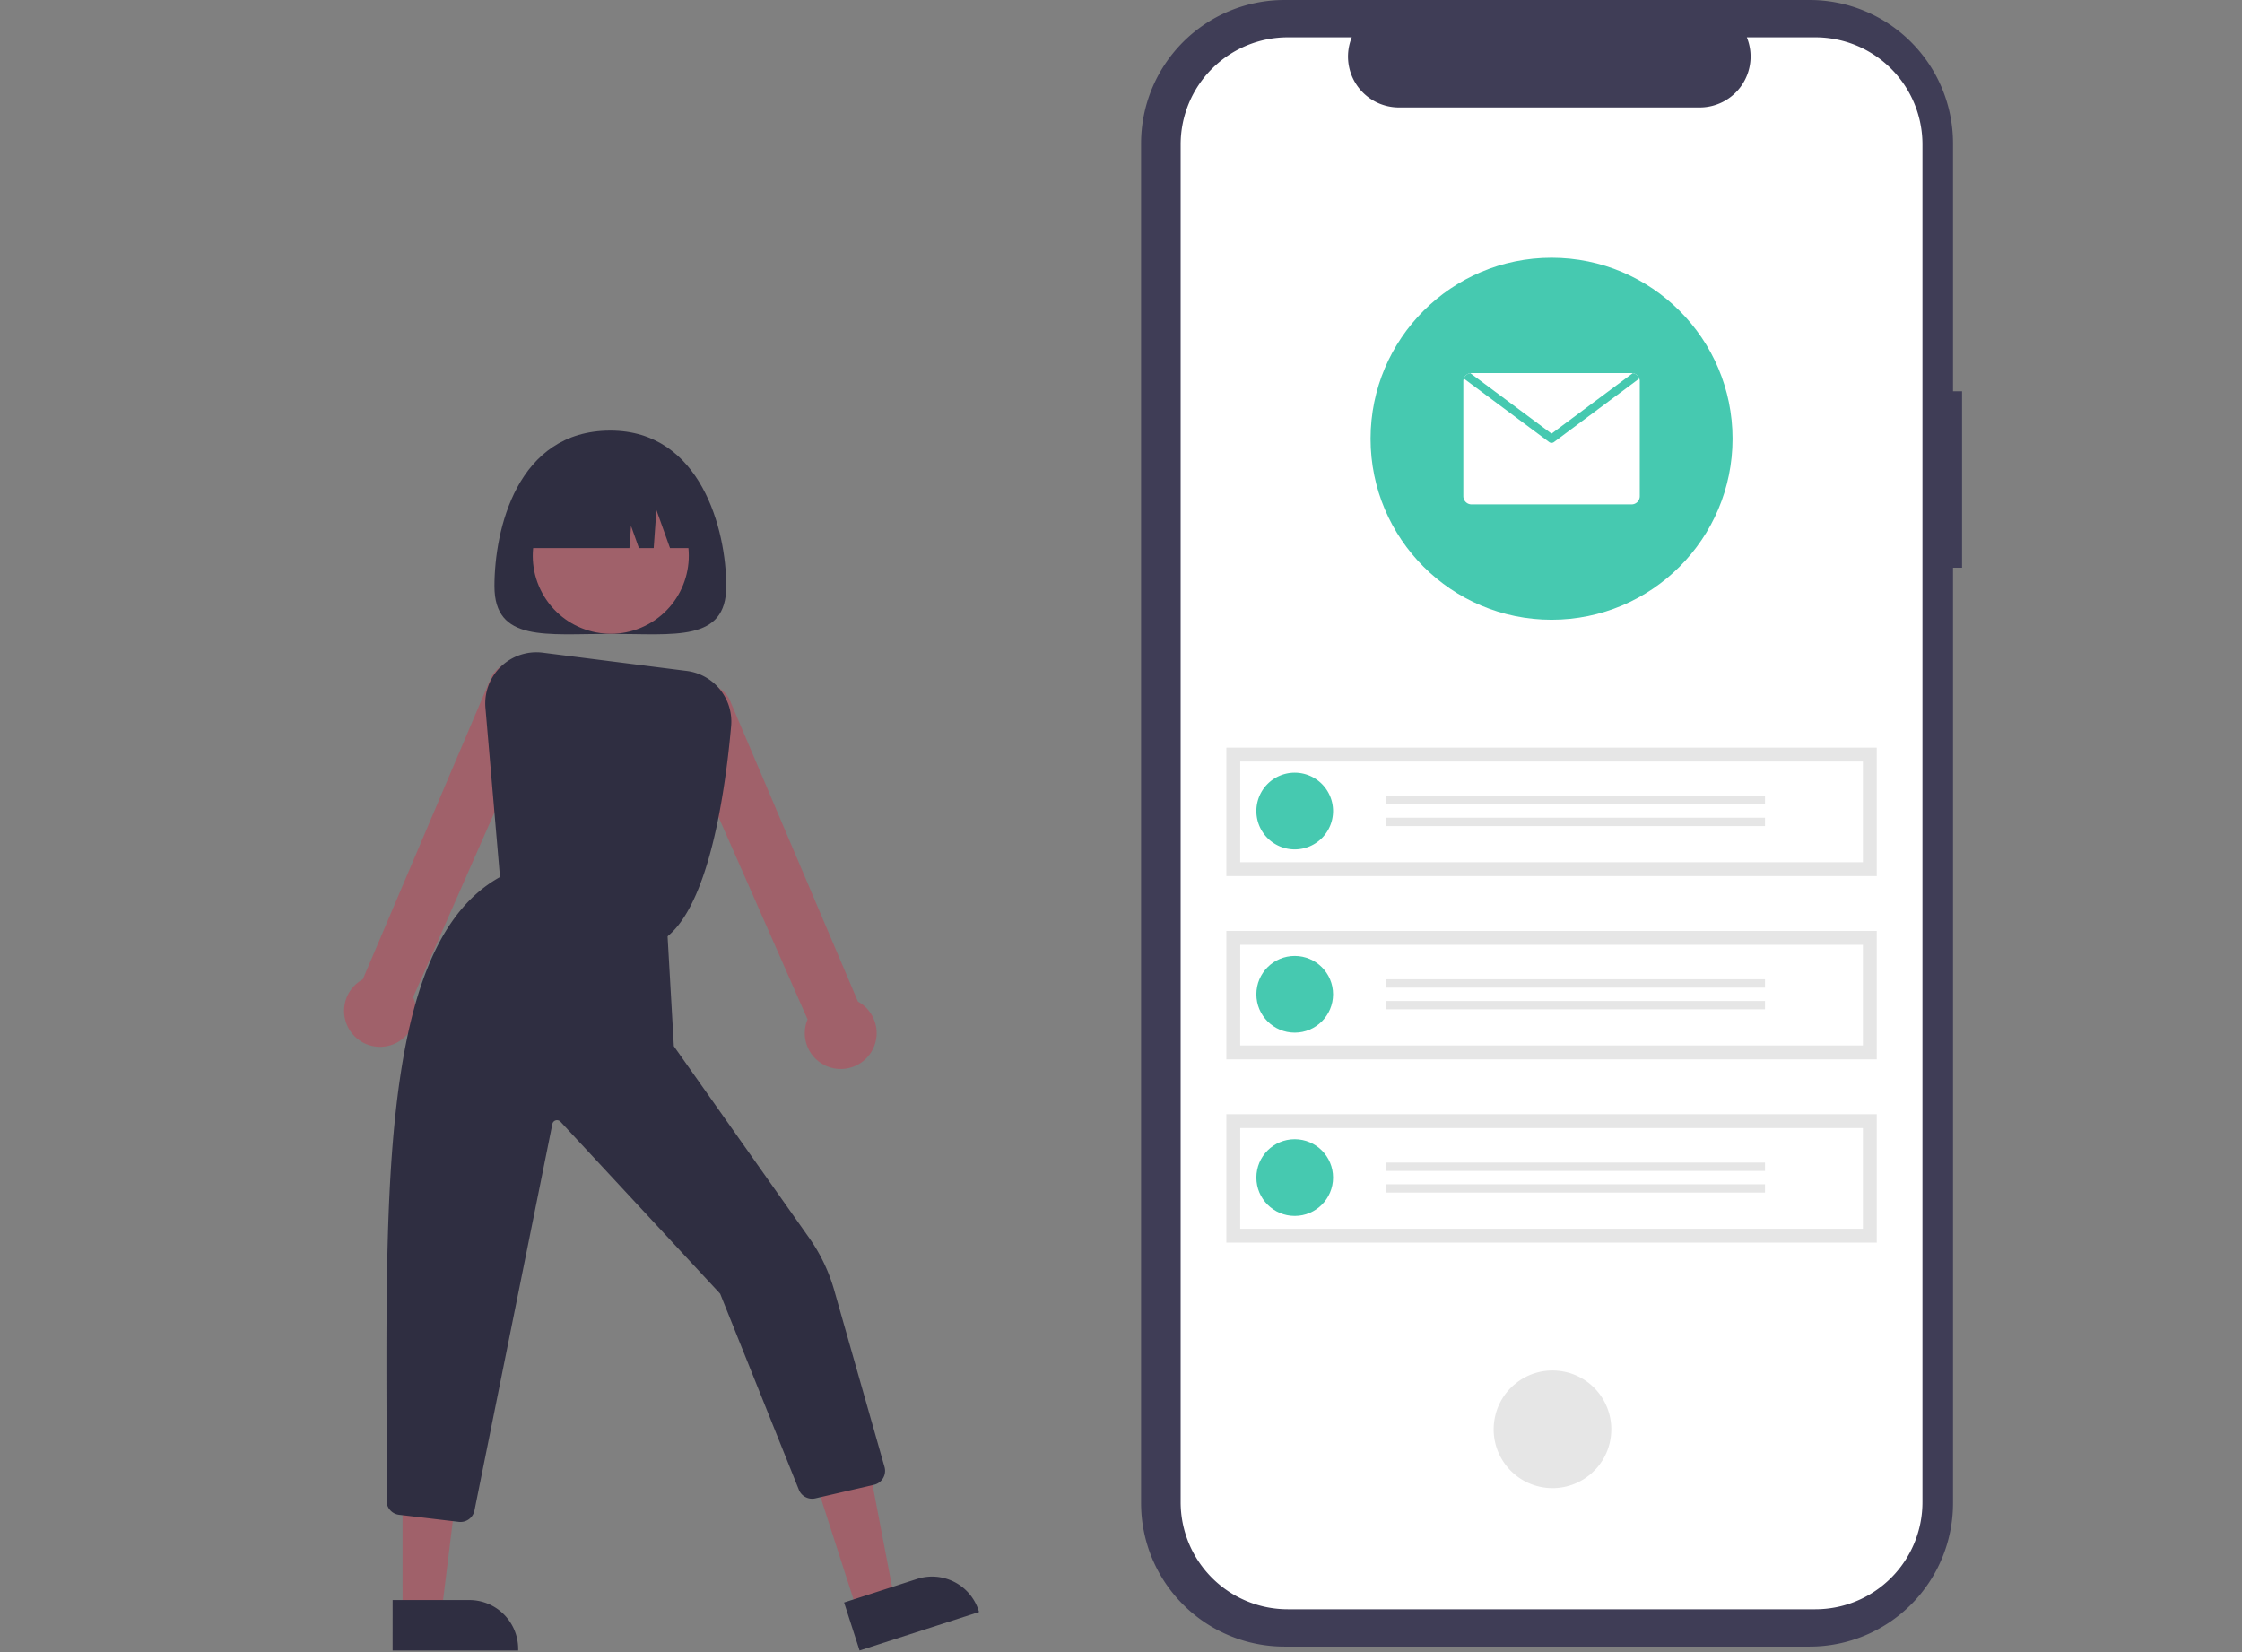 <svg xmlns="http://www.w3.org/2000/svg" viewBox="0 0 990.99 730.32"><rect x="0" y="0" width="990.99" height="730.32" fill="#808080" stroke="none"/><path fill="#3f3d56" d="M867.26 172.94h-4V63.4A63.4 63.4 0 0 0 799.86 0H567.77a63.4 63.4 0 0 0-63.4 63.4v600.97a63.4 63.4 0 0 0 63.4 63.4h232.09a63.4 63.4 0 0 0 63.4-63.4V250.92h4Z"/><path fill="#fff" d="M802.41 16.5h-30.29a22.5 22.5 0 0 1-20.83 30.99H618.33a22.5 22.5 0 0 1-20.82-31h-28.3a47.35 47.35 0 0 0-47.35 47.35v600.1a47.35 47.35 0 0 0 47.35 47.34h233.2a47.35 47.35 0 0 0 47.34-47.35V63.84a47.35 47.35 0 0 0-47.34-47.35Z"/><circle cx="790.72" cy="716.59" r="26" fill="#e6e6e6" transform="rotate(-80.78 688.6 735.58)"/><g><path fill="#e6e6e6" d="M542.06 330.46h287.49v56.76H542.06z"/><path fill="#fff" d="M548.19 381.1h275.23v-44.5H548.2Z"/><path fill="#46c9b0" d="M572.28 341.52a16.95 16.95 0 1 1-16.95 16.95 16.95 16.95 0 0 1 16.95-16.95Z"/><path fill="#e6e6e6" d="M612.83 351.84h167.33v3.69H612.83z"/><path fill="#e6e6e6" d="M612.83 361.42h167.33v3.69H612.83z"/></g><g><path fill="#e6e6e6" d="M542.06 411.46h287.49v56.76H542.06z"/><path fill="#fff" d="M548.19 462.1h275.23v-44.5H548.2Z"/><circle cx="572.28" cy="439.47" r="16.95" fill="#46c9b0"/><path fill="#e6e6e6" d="M612.83 432.84h167.33v3.69H612.83z"/><path fill="#e6e6e6" d="M612.83 442.42h167.33v3.69H612.83z"/></g><g><path fill="#e6e6e6" d="M542.06 492.46h287.49v56.76H542.06z"/><path fill="#fff" d="M548.19 543.1h275.23v-44.5H548.2Z"/><circle cx="572.28" cy="520.47" r="16.95" fill="#46c9b0"/><path fill="#e6e6e6" d="M612.83 513.84h167.33v3.69H612.83z"/><path fill="#e6e6e6" d="M612.83 523.42h167.33v3.69H612.83z"/></g><circle cx="685.81" cy="193.92" r="80" fill="#46c9b0"/><path fill="#fff" d="M724.8 168.52v50.8a3.63 3.63 0 0 1-3.62 3.62h-70.75a3.63 3.63 0 0 1-3.62-3.63v-50.79a3.4 3.4 0 0 1 .21-1.21 3.59 3.59 0 0 1 2.88-2.37 3.45 3.45 0 0 1 .53-.05h70.75a3.45 3.45 0 0 1 .53.05 3.59 3.59 0 0 1 2.88 2.37 3.4 3.4 0 0 1 .22 1.21Z"/><path fill="#46c9b0" d="m724.59 167.3-37.7 28.07a1.79 1.79 0 0 1-2.16 0l-37.7-28.06a3.59 3.59 0 0 1 2.87-2.37l35.9 26.72 35.91-26.72a3.59 3.59 0 0 1 2.88 2.37Z"/><path fill="#2f2e41" d="M218.55 259.1c0 24.81 22.94 21.06 51.24 21.06s51.23 3.75 51.23-21.06-11.2-68.78-51.23-68.78c-41.41 0-51.24 43.98-51.24 68.78Z"/><path fill="#a0616a" d="m379 712.28 16.38-5.28-12.57-65.69-24.18 7.79L379 712.28z"/><path fill="#2f2e41" d="m373.1 708.28 32.25-10.4a21.6 21.6 0 0 1 27.19 13.93l.21.67-52.81 17.02Z"/><path fill="#a0616a" d="M177.94 712.82h17.21l8.18-66.38h-25.4l.01 66.38z"/><path fill="#2f2e41" d="M173.55 707.2h33.89a21.6 21.6 0 0 1 21.6 21.6v.7h-55.5Z"/><path fill="#a0616a" d="M155.72 456.89a15.87 15.87 0 0 1 2.65-22.75 15.3 15.3 0 0 1 1.98-1.26l56.13-132.03a12.7 12.7 0 1 1 23.95 8.52l-57.81 131.36a15.86 15.86 0 0 1-26.9 16.16ZM363.3 470.13a15.77 15.77 0 0 1-6.34-19.58l-57.83-131.4a12.7 12.7 0 1 1 23.95-8.52l56.15 132.08a15.3 15.3 0 0 1 1.98 1.26 15.87 15.87 0 0 1 2.65 22.74 15.89 15.89 0 0 1-12.28 5.77 15.7 15.7 0 0 1-8.28-2.35Z"/><circle cx="374.47" cy="330.48" r="34.48" fill="#a0616a" transform="rotate(-28.66 156.18 492.59)"/><path fill="#2f2e41" d="m221.4 392.29-6.83-79.43a22.61 22.61 0 0 1 25.37-24.38l63.53 8.05A22.56 22.56 0 0 1 323.16 321c-2.53 28.38-9.57 78.2-28.37 93.05l-.29.23Z"/><path fill="#2f2e41" d="m202.85 672.65-26.36-3.12a6.3 6.3 0 0 1-5.64-6.3c.06-12.69.03-25.68 0-38.24-.27-107.64-.53-209.3 50.17-237.36l.27-.15L295.03 413l2.82 49.4 59.86 84.8a75.92 75.92 0 0 1 11.02 23.05l22.24 78.13a6.32 6.32 0 0 1-4.65 7.88l-25.93 5.99a6.32 6.32 0 0 1-7.34-3.95l-34.73-86.49-70.59-76.05a2.1 2.1 0 0 0-3.58 1.04l-34.43 170.82a6.3 6.3 0 0 1-6.87 5.03ZM309.8 242.26h-13.64l-6.02-16.85-1.2 16.85h-6.52l-3.5-9.83-.7 9.83h-48.44a36.5 36.5 0 0 1 36.5-36.5h7.02a36.5 36.5 0 0 1 36.5 36.5Z"/></svg>